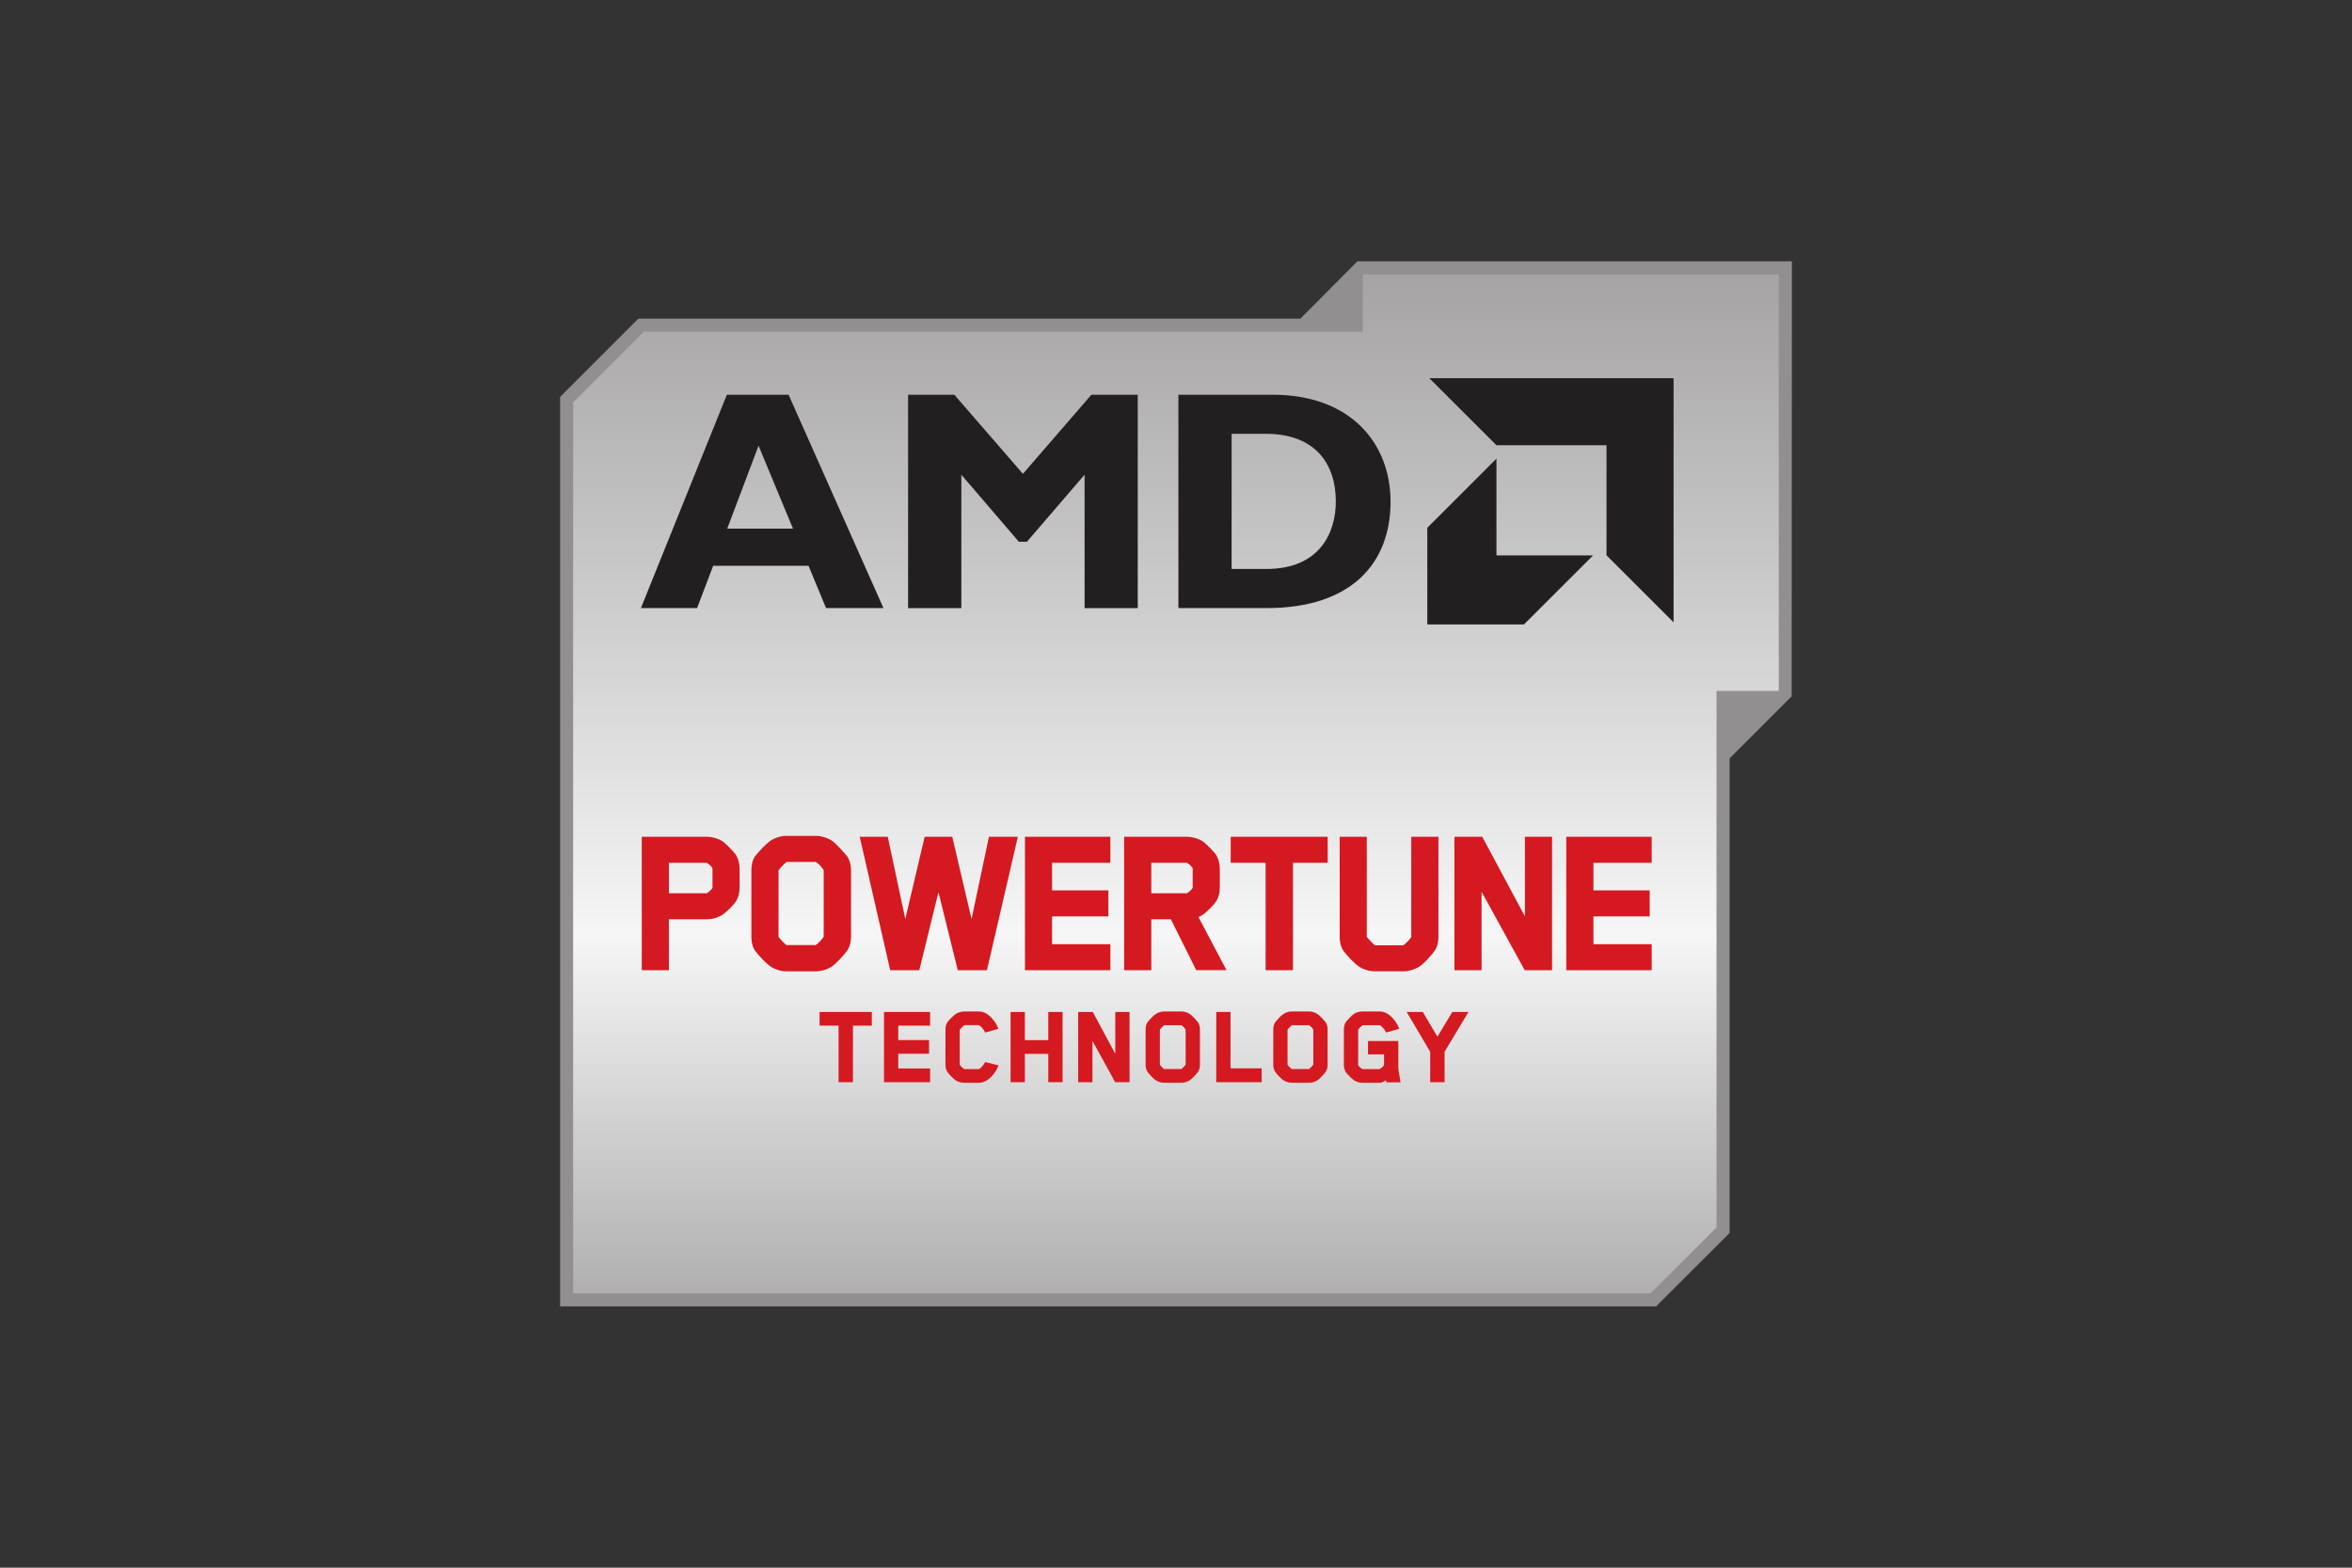 <?xml version="1.0" encoding="UTF-8"?>
<svg xmlns="http://www.w3.org/2000/svg" width="1200" height="800" viewBox="0 0 1200 800" fill="none">
  <rect x="0" y="0" width="1200" height="800" fill="#333333" stroke="none"/>
  <path d="M692.578 133.333L663.475 162.587H325.729L285.766 202.55V666.667H844.919L882.464 629.167V386.996L914.118 355.331L914.234 133.333H692.578Z" fill="#918F90"></path>
  <path d="M868.271 391.727L656.186 179.287L695.347 140.121L907.435 352.556L868.271 391.727Z" fill="#918F90"></path>
  <path d="M695.317 140.012V169.258H328.485L292.42 205.332V659.995H842.139L875.776 626.411V352.576H907.538V140.012H695.317Z" fill="url(#paint0_linear_274_8885)"></path>
  <path d="M387.015 227.423L371.042 269.746H404.572L387.015 227.423ZM450.75 310.318H421.453L412.519 288.728H363.86L355.657 310.318H326.994L370.849 201.434H402.335L450.75 310.318ZM556.838 201.434H580.486V310.323H553.361V242.249L523.961 276.433H519.801L490.481 242.249V310.325H463.314V201.429H486.899L521.9 241.789L556.838 201.434Z" fill="#231F20"></path>
  <mask id="mask0_274_8885" style="mask-type:luminance" maskUnits="userSpaceOnUse" x="285" y="133" width="630" height="534">
    <path d="M285.766 666.666H914.234V133.333H285.766V666.666Z" fill="white"></path>
  </mask>
  <g mask="url(#mask0_274_8885)">
    <path d="M628.368 290.338H646.128C673.41 290.338 681.542 271.751 681.542 255.874C681.542 237.155 671.51 221.375 645.715 221.375H628.377L628.368 290.338ZM649.27 201.432C689.023 201.432 709.467 226.127 709.467 256.006C709.467 287.301 689.665 310.315 646.234 310.315H601.227V201.432H649.27ZM819.652 227.201H763.503L729.251 192.984H853.869V317.576L819.652 283.376V227.201ZM763.495 283.42V234.048L728.212 269.33V318.667H777.532L812.796 283.42H763.495Z" fill="#231F20"></path>
    <path d="M435.183 523.398V552.256H427.835V523.39H418.154V516.411H444.803V523.398H435.183ZM451.016 552.247V516.411H474.549V523.39H458.303V530.738H474.013V537.726H458.303V545.259H474.549V552.247H451.016ZM502.632 526.919C501.978 525.374 500.874 524.061 499.464 523.152H492.001C491.109 523.829 490.322 524.636 489.669 525.546V543.35C489.669 543.411 490.567 544.722 492.001 545.559H499.587C500.837 544.722 501.796 543.464 502.632 541.977L509.444 543.649C508.948 545.009 508.266 546.294 507.42 547.468C505.976 549.501 503.169 552.546 499.526 552.546H491.702C490.313 552.507 488.956 552.117 487.759 551.411C486.5 550.637 484.239 548.243 483.394 547.116C482.727 545.999 482.377 544.721 482.382 543.42V525.308C482.382 523.997 482.619 522.738 483.394 521.612C484.116 520.652 486.448 518.136 487.821 517.299C489.004 516.616 490.336 516.23 491.702 516.173H499.534C503.169 516.173 505.915 519.209 507.349 521.19C508.197 522.365 508.881 523.65 509.382 525.009L502.632 526.919ZM534.843 552.247V537.788H522.891V552.247H515.604V516.411H522.891V530.8H534.843V516.411H542.13V552.247H534.843ZM568.964 552.247L557.373 531.161V552.247H550.086V516.411H557.558L569.025 537.796V516.411H576.303V552.247H568.964ZM604.923 525.37C604.348 524.505 603.617 523.756 602.767 523.161H593.993C593.153 523.812 592.406 524.576 591.775 525.431V543.35C592.383 544.184 593.109 544.925 593.931 545.55H602.714C603.189 545.198 604.263 544.186 604.923 543.35V525.37ZM611.198 547.055C610.414 548.067 608.153 550.637 606.833 551.411C605.636 552.117 604.279 552.507 602.89 552.546H593.808C592.417 552.511 591.059 552.117 589.865 551.402C588.554 550.637 586.222 548.058 585.509 547.055C584.803 545.951 584.45 544.659 584.496 543.35V525.37C584.496 524.05 584.734 522.73 585.509 521.603C586.222 520.653 588.554 518.083 589.865 517.308C591.059 516.594 592.417 516.2 593.808 516.164H602.89C604.28 516.206 605.637 516.6 606.833 517.308C608.153 518.083 610.414 520.653 611.198 521.603C611.91 522.727 612.264 524.04 612.21 525.37V543.35C612.255 544.656 611.902 545.945 611.198 547.046M620.526 552.247V516.411H627.813V545.198H643.708V552.247H620.526ZM670.057 525.37C669.483 524.505 668.751 523.756 667.901 523.161H659.127C658.287 523.812 657.54 524.576 656.909 525.431V543.35C657.517 544.184 658.243 544.925 659.065 545.55H667.848C668.323 545.198 669.397 544.186 670.048 543.35L670.057 525.37ZM676.332 547.055C675.54 548.067 673.287 550.637 671.967 551.411C670.77 552.117 669.413 552.507 668.024 552.546H658.942C657.551 552.511 656.193 552.117 654.999 551.402C653.679 550.637 651.356 548.058 650.643 547.055C649.937 545.951 649.584 544.659 649.63 543.35V525.37C649.63 524.05 649.869 522.73 650.643 521.603C651.347 520.653 653.688 518.083 654.999 517.308C656.193 516.594 657.551 516.2 658.942 516.164H668.024C669.414 516.206 670.771 516.6 671.967 517.308C673.287 518.083 675.549 520.653 676.332 521.603C677.045 522.727 677.398 524.04 677.344 525.37V543.35C677.389 544.656 677.036 545.945 676.332 547.046M694.972 516.164H704.054C707.698 516.164 710.443 519.218 711.878 521.181C712.726 522.359 713.41 523.647 713.911 525.009L707.161 526.919C706.509 525.375 705.404 524.064 703.993 523.161H695.271C694.362 523.794 693.572 524.583 692.939 525.493V543.587C692.939 543.886 694.197 545.083 695.148 545.559H703.87C704.767 545.145 706.14 543.834 706.14 543.411V538.034H697.964V531.222H713.427V544.661C713.427 545.383 713.612 546.641 713.849 548.067L714.563 552.309H707.337L707.099 551.235C706.915 551.297 706.501 551.587 706.325 551.71C705.64 552.199 704.832 552.488 703.993 552.546H694.972C693.583 552.513 692.226 552.126 691.029 551.42C689.78 550.628 687.509 548.366 686.673 547.178C685.998 546.061 685.644 544.778 685.652 543.473V525.308C685.652 523.988 685.89 522.686 686.673 521.55C687.386 520.582 689.718 518.021 691.029 517.238C692.233 516.556 693.589 516.19 694.972 516.173M737.031 536.723V552.256H729.682V536.723L717.678 516.411H725.924L733.387 529.013L740.973 516.411H749.22L737.031 536.723ZM363.51 443.013C362.76 441.88 361.75 440.945 360.563 440.284H341.271V455.827H360.563C360.915 455.827 362.833 454.242 363.51 453.107V443.013ZM375.198 460.377C374.177 461.961 370.657 465.366 369.073 466.502C366.58 468.243 363.603 469.157 360.563 469.115H341.271V495.095H327.428V427.013H360.563C363.396 427.013 366.917 428.034 369.073 429.627C370.657 430.859 374.063 434.379 375.198 435.867C376.676 437.908 377.354 440.857 377.354 443.347V453.001C377.354 455.721 376.676 458.22 375.198 460.377ZM420.249 444.034C419.226 442.378 417.876 440.949 416.28 439.836H401.407C399.815 441.072 398.401 442.523 397.208 444.148V478.075C398.458 479.773 400.386 481.71 401.292 482.273H416.165C417.072 481.71 418.999 479.888 420.249 478.075V444.034ZM432.165 485.221C430.687 487.272 426.374 492.033 423.989 493.511C421.715 494.85 419.138 495.592 416.5 495.667H401.072C398.229 495.667 395.51 494.646 393.582 493.511C391.083 492.033 386.657 487.157 385.293 485.221C383.823 483.074 383.365 480.574 383.365 478.18V444.034C383.365 441.534 383.823 439.035 385.293 436.887C386.657 435.066 391.083 430.19 393.582 428.703C395.51 427.576 398.229 426.555 401.072 426.555H416.5C419.113 426.555 422.062 427.576 423.989 428.711C426.374 430.19 430.572 434.951 432.165 436.887C433.635 439.035 434.207 441.64 434.207 444.034V478.18C434.207 480.46 433.635 483.074 432.165 485.221ZM503.539 495.095H488.666L478.8 455.263C475.623 468.429 472.217 481.929 469.031 495.095H454.175L438.633 427.004H452.926L461.894 468.992C465.062 455.149 468.582 440.742 471.768 427.004H485.841L495.697 468.992C498.654 455.149 501.612 440.742 504.56 427.004H519.31L503.539 495.095ZM522.935 495.095V427.004H566.508V440.284H536.779V454.357H565.496V467.637H536.779V481.815H566.508V495.095H522.935ZM608.505 443.013C607.753 441.878 606.739 440.942 605.548 440.284H587.392V455.827H605.548C605.891 455.827 607.827 454.242 608.505 453.107V443.013ZM620.192 460.377C619.171 461.961 615.651 465.366 614.067 466.502C613.261 467.102 612.383 467.599 611.453 467.98C616.901 478.189 625.755 495.087 625.755 495.087H610.318L597.381 469.115H587.392V495.095H573.549V427.013H605.548C608.391 427.013 611.902 428.034 614.067 429.627C615.651 430.859 619.057 434.379 620.192 435.867C621.662 437.908 622.348 440.857 622.348 443.347V453.001C622.348 455.721 621.662 458.22 620.192 460.377ZM659.681 440.284V495.095H645.723V440.284H627.911V427.004H677.388V440.284H659.681ZM731.952 485.221C730.597 487.157 726.285 492.033 723.786 493.502C721.744 494.646 719.016 495.659 716.305 495.659H701.212C698.369 495.659 695.65 494.638 693.722 493.502C691.223 492.033 686.796 487.148 685.441 485.23C683.954 483.065 683.504 480.565 683.504 478.189V427.004H697.339V478.075C698.703 479.773 700.631 481.815 701.546 482.387H715.953C716.859 481.815 718.787 480.011 720.036 478.189V427.004H733.889V478.189C733.889 480.565 733.431 483.065 731.952 485.23M777.919 495.095L755.899 455.035V495.095H742.056V427.004H756.243L778.025 467.637V427.004H791.868V495.095H777.919ZM799.128 495.095V427.004H842.701V440.284H812.972V454.357H841.689V467.637H812.972V481.815H842.701V495.095H799.128Z" fill="#D51920"></path>
  </g>
  <defs>
    <linearGradient id="paint0_linear_274_8885" x1="599.988" y1="690.656" x2="599.988" y2="139.804" gradientUnits="userSpaceOnUse">
      <stop stop-color="#A5A3A4"></stop>
      <stop offset="0.387" stop-color="#F6F6F6"></stop>
      <stop offset="1" stop-color="#A5A3A4"></stop>
    </linearGradient>
  </defs>
</svg>

